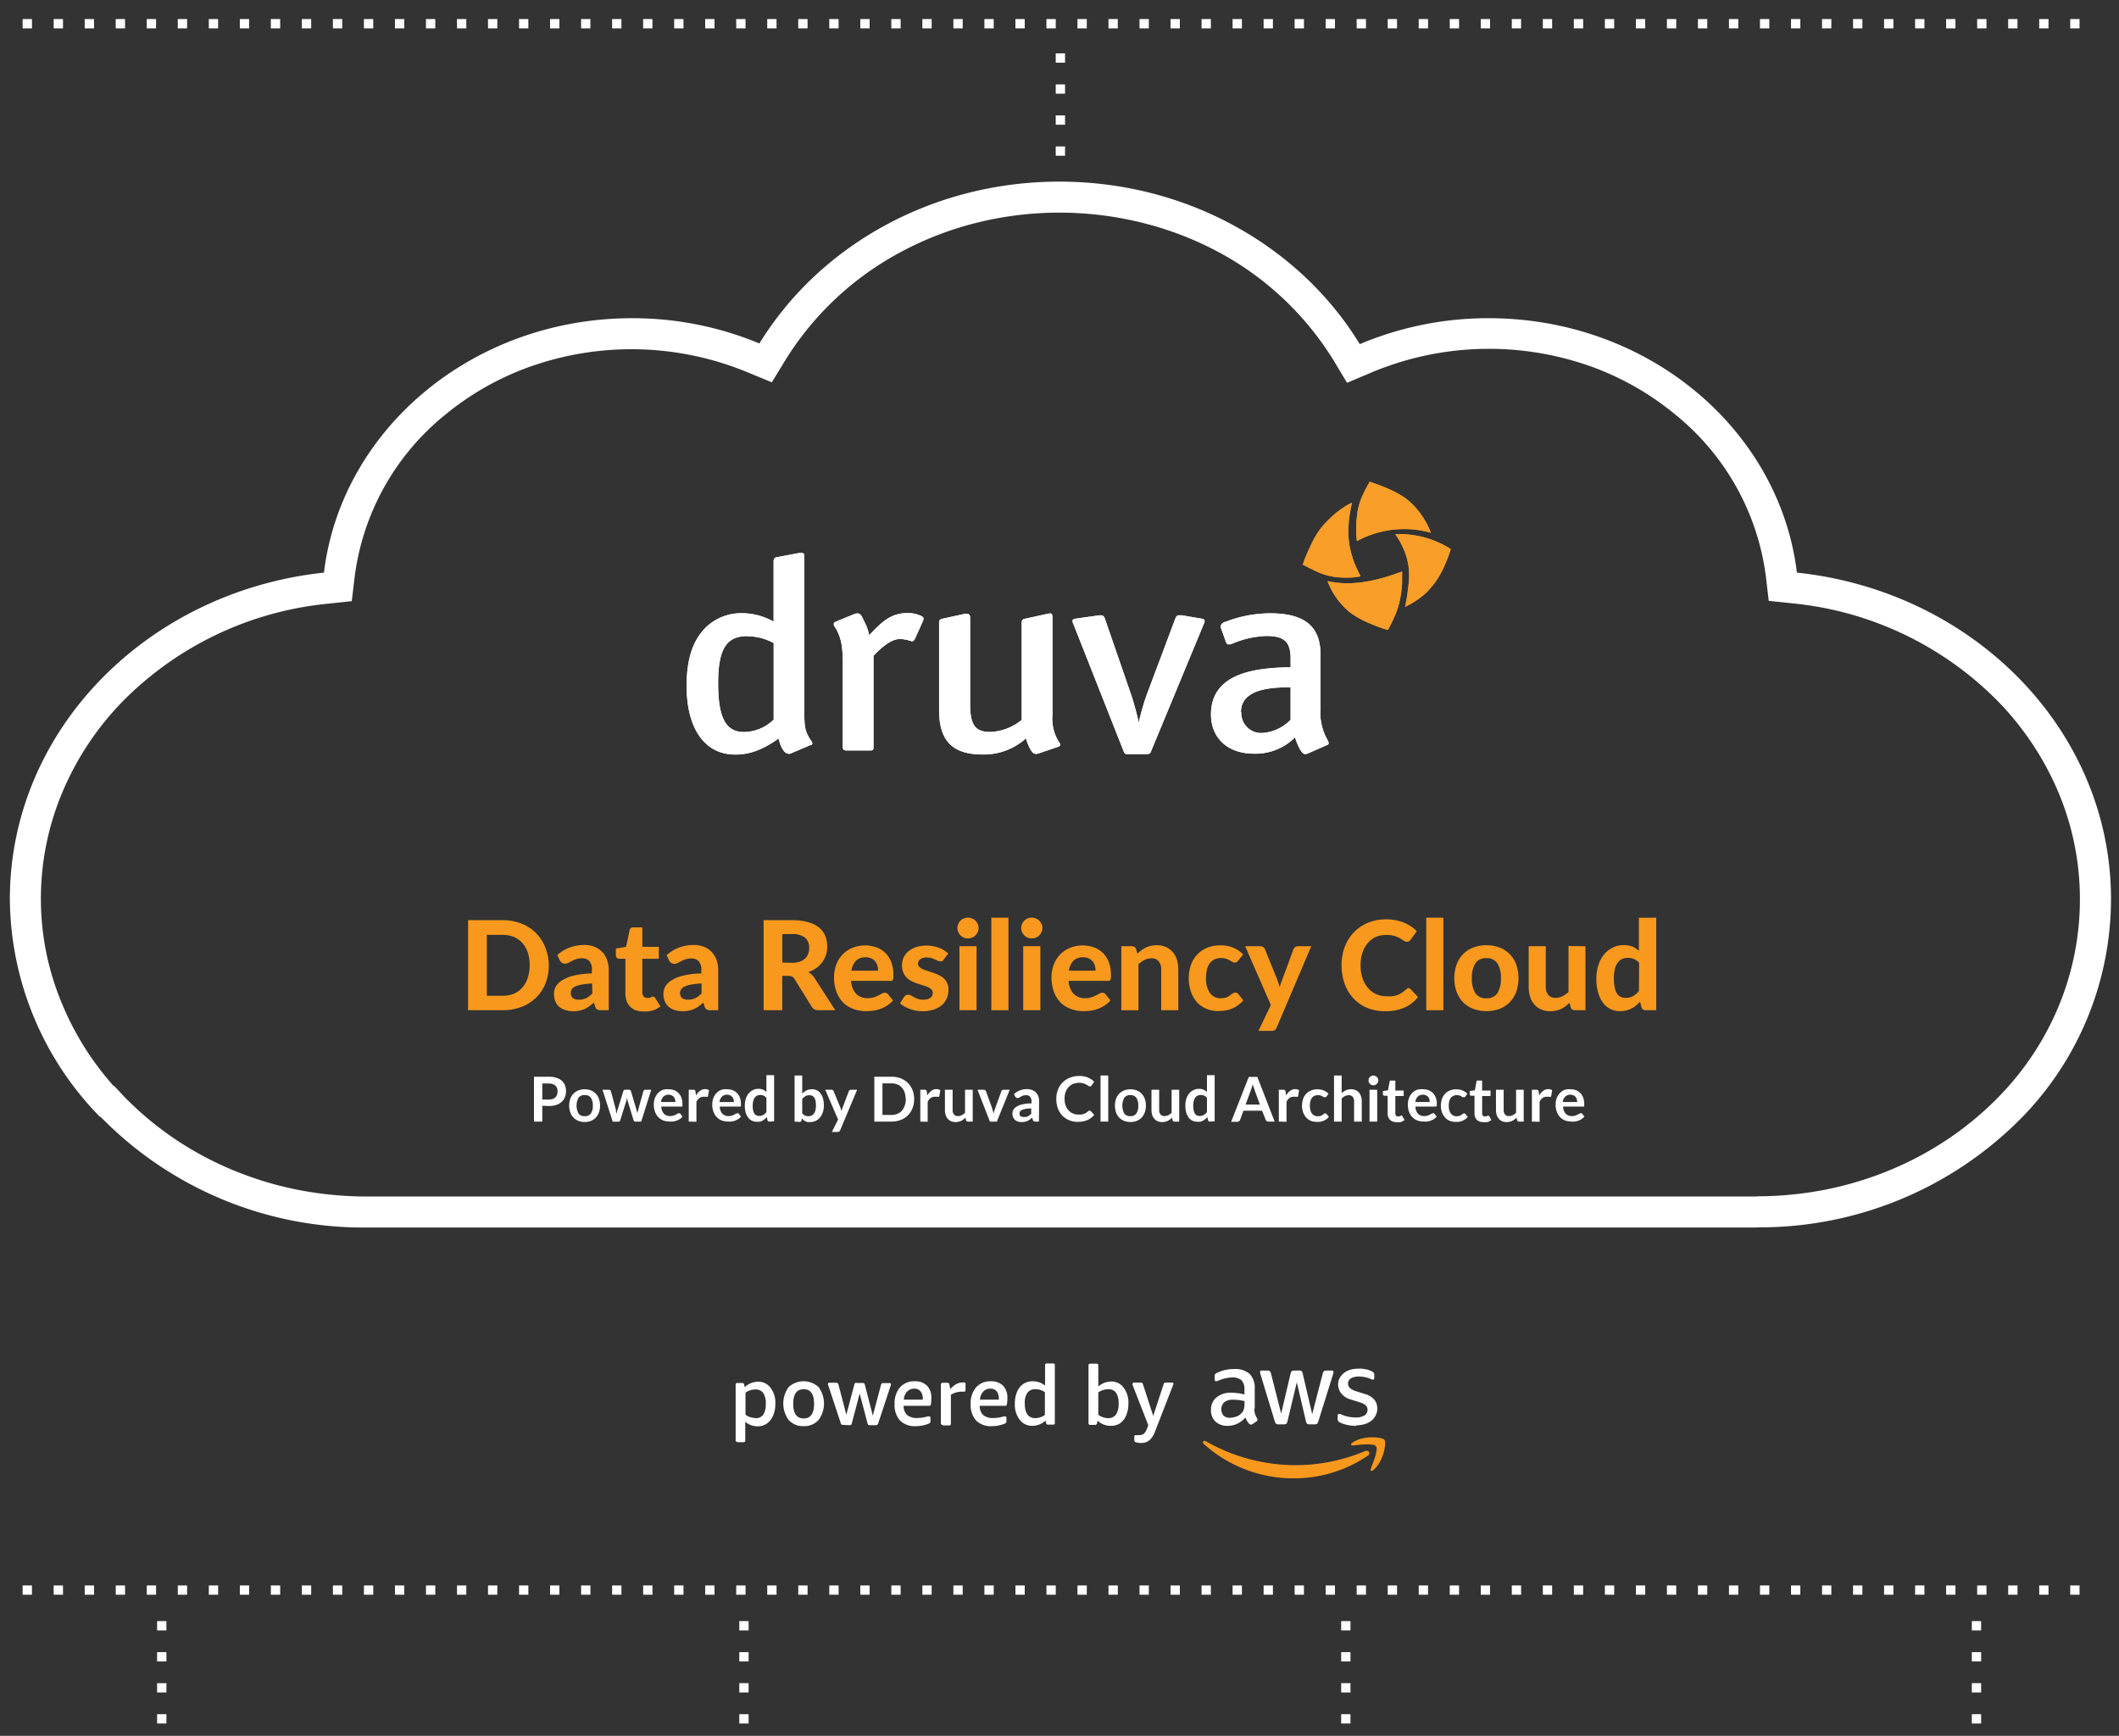 <svg xmlns="http://www.w3.org/2000/svg" id="Layer_1" data-name="Layer 1" viewBox="0 0 341.51 279.74"><rect x="0" y="0" width="341.51" height="279.74" fill="#333333" stroke="none"/>
<defs><style>.cls-1{fill:#fff;}.cls-2{fill:none;}.cls-3{fill:#f99e29;}.cls-4{isolation:isolate;}.cls-5,.cls-6{fill:#f8991d;}.cls-6{fill-rule:evenodd;}</style></defs><path class="cls-1" d="M335.15,4.57h-1.5V3.07h1.5Zm-5,0h-1.5V3.07h1.5Zm-5,0h-1.5V3.07h1.5Zm-5,0h-1.5V3.07h1.5Zm-5,0h-1.5V3.07h1.5Zm-5,0h-1.5V3.07h1.5Zm-5,0h-1.5V3.07h1.5Zm-5,0h-1.5V3.07h1.5Zm-5,0h-1.5V3.07h1.5Zm-5,0h-1.5V3.07h1.5Zm-5,0h-1.5V3.07h1.5Zm-5,0h-1.5V3.07h1.5Zm-5,0h-1.5V3.07h1.5Zm-5,0h-1.5V3.07h1.5Zm-5,0h-1.5V3.07h1.5Zm-5,0h-1.5V3.07h1.5Zm-5,0h-1.5V3.07h1.5Zm-5,0h-1.5V3.07h1.5Zm-5,0h-1.5V3.07h1.5Zm-5,0h-1.5V3.07h1.5Zm-5,0h-1.5V3.07h1.5Zm-5,0h-1.5V3.07h1.5Zm-5,0h-1.5V3.07h1.5Zm-5,0h-1.5V3.07h1.5Zm-5,0h-1.5V3.07h1.5Zm-5,0h-1.5V3.07h1.5Zm-5,0h-1.5V3.07h1.5Zm-5,0h-1.5V3.07h1.5Zm-5,0h-1.5V3.07h1.5Zm-5,0h-1.5V3.07h1.5Zm-5,0h-1.5V3.07h1.5Zm-5,0h-1.5V3.07h1.5Zm-5,0h-1.5V3.07h1.5Zm-5,0h-1.5V3.07h1.5Zm-5,0h-1.5V3.07h1.5Zm-5,0h-1.5V3.07h1.5Zm-5,0h-1.5V3.07h1.5Zm-5,0h-1.5V3.07h1.5Zm-5,0h-1.5V3.07h1.5Zm-5,0h-1.5V3.07h1.5Zm-5,0h-1.5V3.07h1.5Zm-5,0h-1.5V3.07h1.5Zm-5,0h-1.5V3.07h1.5Zm-5,0h-1.5V3.07h1.5Zm-5,0h-1.5V3.07h1.5Zm-5,0h-1.5V3.07h1.5Zm-5,0h-1.5V3.07h1.5Zm-5,0h-1.5V3.07h1.5Zm-5,0h-1.5V3.07h1.5Zm-5,0h-1.5V3.07h1.5Zm-5,0h-1.5V3.07h1.5Zm-5,0h-1.5V3.07h1.5Zm-5,0h-1.5V3.07h1.5Zm-5,0h-1.5V3.07h1.5Zm-5,0h-1.5V3.07h1.5Zm-5,0h-1.5V3.07h1.5Zm-5,0h-1.5V3.07h1.5Zm-5,0h-1.5V3.07h1.5Zm-5,0h-1.5V3.07h1.5Zm-5,0h-1.5V3.07h1.5Zm-5,0h-1.5V3.07h1.5Zm-5,0h-1.5V3.07h1.5Zm-5,0h-1.5V3.07h1.5Zm-5,0h-1.5V3.07h1.5Zm-5,0h-1.5V3.07h1.5Zm-5,0H8.65V3.07h1.5Zm-5,0H3.65V3.07h1.5Z"></path><path class="cls-1" d="M335.15,257h-1.5v-1.5h1.5Zm-5,0h-1.5v-1.5h1.5Zm-5,0h-1.5v-1.5h1.5Zm-5,0h-1.5v-1.5h1.5Zm-5,0h-1.5v-1.5h1.5Zm-5,0h-1.5v-1.5h1.5Zm-5,0h-1.5v-1.5h1.5Zm-5,0h-1.5v-1.5h1.5Zm-5,0h-1.5v-1.5h1.5Zm-5,0h-1.5v-1.5h1.5Zm-5,0h-1.5v-1.5h1.5Zm-5,0h-1.5v-1.5h1.5Zm-5,0h-1.5v-1.5h1.5Zm-5,0h-1.5v-1.5h1.5Zm-5,0h-1.5v-1.5h1.5Zm-5,0h-1.5v-1.5h1.5Zm-5,0h-1.5v-1.5h1.5Zm-5,0h-1.5v-1.5h1.5Zm-5,0h-1.5v-1.5h1.5Zm-5,0h-1.5v-1.5h1.5Zm-5,0h-1.5v-1.5h1.5Zm-5,0h-1.5v-1.5h1.5Zm-5,0h-1.5v-1.5h1.5Zm-5,0h-1.5v-1.5h1.5Zm-5,0h-1.5v-1.5h1.5Zm-5,0h-1.5v-1.5h1.5Zm-5,0h-1.5v-1.5h1.5Zm-5,0h-1.5v-1.5h1.5Zm-5,0h-1.5v-1.5h1.5Zm-5,0h-1.5v-1.5h1.5Zm-5,0h-1.5v-1.5h1.5Zm-5,0h-1.5v-1.5h1.5Zm-5,0h-1.5v-1.5h1.5Zm-5,0h-1.5v-1.5h1.5Zm-5,0h-1.5v-1.5h1.5Zm-5,0h-1.5v-1.5h1.5Zm-5,0h-1.5v-1.5h1.5Zm-5,0h-1.5v-1.5h1.5Zm-5,0h-1.5v-1.5h1.5Zm-5,0h-1.5v-1.5h1.5Zm-5,0h-1.5v-1.5h1.5Zm-5,0h-1.5v-1.5h1.5Zm-5,0h-1.5v-1.5h1.5Zm-5,0h-1.5v-1.5h1.5Zm-5,0h-1.5v-1.5h1.5Zm-5,0h-1.5v-1.5h1.5Zm-5,0h-1.5v-1.5h1.5Zm-5,0h-1.5v-1.5h1.5Zm-5,0h-1.5v-1.5h1.5Zm-5,0h-1.5v-1.5h1.5Zm-5,0h-1.5v-1.5h1.5Zm-5,0h-1.5v-1.5h1.5Zm-5,0h-1.5v-1.5h1.5Zm-5,0h-1.5v-1.5h1.5Zm-5,0h-1.5v-1.5h1.5Zm-5,0h-1.5v-1.5h1.5Zm-5,0h-1.5v-1.5h1.5Zm-5,0h-1.5v-1.5h1.5Zm-5,0h-1.5v-1.5h1.5Zm-5,0h-1.5v-1.5h1.5Zm-5,0h-1.5v-1.5h1.5Zm-5,0h-1.5v-1.5h1.5Zm-5,0h-1.5v-1.5h1.5Zm-5,0h-1.5v-1.5h1.5Zm-5,0h-1.5v-1.5h1.5Zm-5,0H8.65v-1.5h1.5Zm-5,0H3.65v-1.5h1.5Z"></path><path class="cls-1" d="M120.65,277.75h-1.5v-1.5h1.5Zm0-5h-1.5v-1.5h1.5Zm0-5h-1.5v-1.5h1.5Zm0-5h-1.5v-1.5h1.5Z"></path><path class="cls-1" d="M171.65,25.1h-1.5V23.6h1.5Zm0-5h-1.5V18.6h1.5Zm0-5h-1.5V13.6h1.5Zm0-5h-1.5V8.6h1.5Z"></path><path class="cls-1" d="M26.82,277.75h-1.5v-1.5h1.5Zm0-5h-1.5v-1.5h1.5Zm0-5h-1.5v-1.5h1.5Zm0-5h-1.5v-1.5h1.5Z"></path><path class="cls-1" d="M217.65,277.75h-1.5v-1.5h1.5Zm0-5h-1.5v-1.5h1.5Zm0-5h-1.5v-1.5h1.5Zm0-5h-1.5v-1.5h1.5Z"></path><g id="Group_41780" data-name="Group 41780"><g id="Path_47844" data-name="Path 47844"><path class="cls-2" d="M340.22,144.81v-.15c-.12-27.08-22.2-49.34-50.62-52.38-2.8-23.09-24-41-49.67-41a53.08,53.08,0,0,0-20.77,4.18c-9.54-15.63-27.64-26.19-48.42-26.19s-38.8,10.51-48.35,26.08a53.06,53.06,0,0,0-20.5-4.07c-25.71,0-46.88,17.95-49.68,41-28.5,3-50.62,25.43-50.62,52.61A50.65,50.65,0,0,0,16.12,180h.11l.09.1a59.25,59.25,0,0,0,42.73,17.72h224.1a59.24,59.24,0,0,0,42.74-17.73h0A50.4,50.4,0,0,0,340.22,144.81Z"></path><path class="cls-1" d="M283.15,192.79a57.57,57.57,0,0,0,11.38-1.14A55.83,55.83,0,0,0,305,188.4a53.76,53.76,0,0,0,9.34-5.1,51.91,51.91,0,0,0,7.8-6.56l.14-.15a46.09,46.09,0,0,0,9.53-14.49,45,45,0,0,0,3.4-17.28v-.14a44.31,44.31,0,0,0-3.57-17.24,47.45,47.45,0,0,0-9.71-14.5,53.84,53.84,0,0,0-32.87-15.69l-4-.42-.47-4a40.11,40.11,0,0,0-14.49-25.94,45.57,45.57,0,0,0-13.71-7.84A48.93,48.93,0,0,0,221.1,60l-4,1.69L214.88,58a48.88,48.88,0,0,0-18.13-17.18A53.08,53.08,0,0,0,184.48,36,55.31,55.31,0,0,0,157,36a52.58,52.58,0,0,0-12.25,4.85,48.92,48.92,0,0,0-18.13,17.11l-2.23,3.65-4-1.65a48.93,48.93,0,0,0-35.1-.82,45.57,45.57,0,0,0-13.71,7.84A40.11,40.11,0,0,0,57.17,92.88l-.48,4-3.95.42A53.82,53.82,0,0,0,19.8,113a47.21,47.21,0,0,0-9.7,14.56,44.23,44.23,0,0,0-3.51,17.31,43.55,43.55,0,0,0,3.35,16.75A46.82,46.82,0,0,0,18.3,175h.1l1.52,1.63a52.23,52.23,0,0,0,7.94,6.7,53.4,53.4,0,0,0,9.34,5.1,55.6,55.6,0,0,0,10.48,3.25,57.55,57.55,0,0,0,11.37,1.14h224.1m0,5H59.05a59.19,59.19,0,0,1-42.73-17.73l-.09-.09h-.11A50.61,50.61,0,0,1,1.59,144.89c0-27.18,22.12-49.56,50.62-52.61,2.8-23.09,24-41,49.67-41a53.22,53.22,0,0,1,20.51,4.07c9.55-15.57,27.62-26.08,48.35-26.08s38.88,10.56,48.41,26.19a53.2,53.2,0,0,1,20.78-4.18c25.7,0,46.87,17.95,49.67,41,28.41,3,50.5,25.3,50.62,52.38v.15a50.42,50.42,0,0,1-14.33,35.25h0A59.22,59.22,0,0,1,283.15,197.79Z"></path></g><g id="Group_41721" data-name="Group 41721"><g id="Druva_w" data-name="Druva w"><g id="Druva_w-2" data-name="Druva w-2"><path id="Path_37855" data-name="Path 37855" class="cls-1" d="M120.43,102.51c-3.37,0-4.69,2.12-4.69,7.58s1.17,7.88,4.16,7.88a7,7,0,0,0,4.79-2V103.63a9.06,9.06,0,0,0-4.26-1.1Zm6.6,18.92c-.44,0-.69-.36-1-.87a6.13,6.13,0,0,1-.54-1.54c-2.7,1.88-4.7,2.58-7,2.58-4.89,0-7.83-4.14-7.83-11.08,0-4.31,1-7.22,2.93-9.24a8.16,8.16,0,0,1,6-2.46,10.42,10.42,0,0,1,5.09,1.36V90.49c0-.44.1-.62.54-.7l3.52-.66a1.7,1.7,0,0,1,.5,0c.3,0,.39.13.39.61v25.06c0,2.2.1,3,.89,4.27.15.26.39.48.39.7s0,.22-.3.31l-3.12,1.32a.77.77,0,0,1-.45.08Z"></path><path id="Path_37856" data-name="Path 37856" class="cls-1" d="M147,103.34h-.1a6.19,6.19,0,0,0-1.81-.36c-1.12,0-2.35.67-4.31,2.69v14.65c0,.57-.05.62-.69.62h-3.52c-.59,0-.74-.09-.74-.62V107c0-2.78-.25-4.06-1-5.51-.15-.26-.45-.62-.45-.87s.05-.31.35-.45l3-1.23a1.64,1.64,0,0,1,.44-.09c.64,0,.84.76,1.17,1.4a7.68,7.68,0,0,1,.74,2.11c1.76-1.8,3.28-3.56,6.12-3.56a5,5,0,0,1,2.3.48c.25.14.35.26.35.44a1.36,1.36,0,0,1-.1.36l-1.27,2.82c-.2.36-.3.44-.49.44Z"></path><path id="Path_37857" data-name="Path 37857" class="cls-1" d="M170.88,120c0,.13-.1.26-.35.35l-3.12,1.06a1.37,1.37,0,0,1-.4.09c-.44,0-.69-.31-.92-.7a7.92,7.92,0,0,1-.74-1.81,10.19,10.19,0,0,1-7,2.6c-5.38,0-7-2.77-7-7.22V100.35c0-.44.15-.56.64-.66l3.42-.75a1.38,1.38,0,0,1,.45,0c.3,0,.49.13.49.57v13.91c0,3.39.79,4.54,3.23,4.54a8.44,8.44,0,0,0,5.08-1.94V100.35c0-.44.15-.56.64-.66l3.43-.75a4.21,4.21,0,0,1,.49-.09c.25,0,.4.14.4.62v15.75a7,7,0,0,0,1.07,4.4.86.86,0,0,1,.2.39Z"></path><path id="Path_37858" data-name="Path 37858" class="cls-1" d="M184.75,121.52h-2.93c-.5,0-.55,0-.74-.48L173,100.58a1.28,1.28,0,0,1-.15-.53c0-.17.15-.31.59-.36l3.72-.53h.25c.34,0,.49.14.64.48l4.21,12.2a45.52,45.52,0,0,1,1.27,4.61,36.8,36.8,0,0,1,1.32-4.58l4.59-12.23c.15-.36.3-.48.59-.48s.25,0,.44,0l3.13.53c.4.09.55.17.55.36a1.68,1.68,0,0,1-.15.53L185.54,121C185.39,121.43,185.29,121.52,184.75,121.52Z"></path><path id="Path_37859" data-name="Path 37859" class="cls-1" d="M200.05,114.83a3.21,3.21,0,0,0,3.14,3.3h.18A7,7,0,0,0,208,116v-5.24c-3.07,0-8,.22-8,4Zm14.09,4.93a.33.33,0,0,1-.25.3l-3,1.32a1.2,1.2,0,0,1-.49.14c-.35,0-.59-.26-.84-.7a8.49,8.49,0,0,1-.84-2,9,9,0,0,1-6.6,2.64c-4.21,0-6.95-2.46-6.95-6.34,0-6.6,7.05-7.53,12.83-7.58v-1.4c0-2.68-1-3.65-3.87-3.65a15.2,15.2,0,0,0-5.63,1.28,1.32,1.32,0,0,1-.44.08.46.46,0,0,1-.45-.31l-.77-2.15a1.12,1.12,0,0,1-.1-.39c0-.57.59-.76,1-.88a20,20,0,0,1,7-1.28c5.38,0,8.08,2,8.08,6.65v8.63a8.93,8.93,0,0,0,1.17,5.2,1.76,1.76,0,0,1,.15.44Z"></path><path id="Path_37860" data-name="Path 37860" class="cls-3" d="M224.89,86.11l.5.78a11.94,11.94,0,0,1,1.33,3,11,11,0,0,1,.37,2.2,11.22,11.22,0,0,1,0,1.16,34.82,34.82,0,0,1-.63,4.55c.39-.2.76-.38,1.12-.6a14,14,0,0,0,2.17-1.58,13.74,13.74,0,0,0,1.7-2A14.72,14.72,0,0,0,232.88,91a21.69,21.69,0,0,0,.85-2.25c0-.08.05-.18.07-.27a15.51,15.51,0,0,0-8.91-2.4ZM214,93.66a.22.22,0,0,0,0,.11c.15.34.28.7.44,1a11.33,11.33,0,0,0,1.42,2.2,12.53,12.53,0,0,0,1.52,1.57l.39.3a15.29,15.29,0,0,0,2.56,1.44c.61.27,1.22.52,1.85.75a15.46,15.46,0,0,0,1.5.49c.06-.1.12-.2.17-.3l.54-1.08a17.45,17.45,0,0,0,.94-2.33,15.73,15.73,0,0,0,.5-2.34c.07-.47.13-1.2.14-1.5,0-.54,0-1.08,0-1.63v-.24c-5,1.88-8.69,2.29-12,1.55ZM210,91l.67.36c.54.27,1.1.55,1.65.8a9.52,9.52,0,0,0,1.05.41,10.53,10.53,0,0,0,3.3.51c.33,0,.66,0,1,0a12.42,12.42,0,0,0,1.61-.2l-.23-.45c-.14-.28-.28-.58-.41-.87a12.78,12.78,0,0,1-.64-1.65,15.86,15.86,0,0,1-.47-1.8c-.11-.53-.15-1.07-.21-1.6a9,9,0,0,1,0-1.16q0-.57.06-1.14c0-.39,0-.42.05-.63.06-.47.15-.94.22-1.4s.14-.63.2-.94a1.57,1.57,0,0,0,0-.23,15.8,15.8,0,0,0-1.66,1,14.85,14.85,0,0,0-1.84,1.52c-.44.43-.87.87-1.27,1.34a12.76,12.76,0,0,0-1.5,2.34c-.28.55-.54,1.12-.8,1.69s-.59,1.41-.83,2.14ZM221,77.73c.82.27,1.64.56,2.42.9a17.85,17.85,0,0,1,2.9,1.53,9.83,9.83,0,0,1,1.4,1.18,13.05,13.05,0,0,1,2.88,4.51,15.94,15.94,0,0,0-11.91,1.35,13,13,0,0,1-.12-2c0-.47,0-.94.06-1.4s.09-1,.17-1.44a11.55,11.55,0,0,1,.6-2.06c.23-.55.48-1.09.76-1.61.18-.36.41-.7.6-1.06l.23.06Z"></path></g></g><g id="Druva_w-3" data-name="Druva w-3"><g id="Druva_w-4" data-name="Druva w-4"><path id="Path_38664" data-name="Path 38664" class="cls-1" d="M120.43,102.51c-3.37,0-4.69,2.12-4.69,7.58s1.17,7.88,4.16,7.88a7,7,0,0,0,4.79-2V103.63a9.06,9.06,0,0,0-4.26-1.1Zm6.6,18.92c-.44,0-.69-.36-1-.87a6.13,6.13,0,0,1-.54-1.54c-2.7,1.88-4.7,2.58-7,2.58-4.89,0-7.83-4.14-7.83-11.08,0-4.31,1-7.22,2.93-9.24a8.16,8.16,0,0,1,6-2.46,10.42,10.42,0,0,1,5.09,1.36V90.49c0-.44.1-.62.54-.7l3.52-.66a1.7,1.7,0,0,1,.5,0c.3,0,.39.13.39.61v25.06c0,2.2.1,3,.89,4.27.15.26.39.48.39.7s0,.22-.3.31l-3.12,1.32a.77.77,0,0,1-.45.08Z"></path><path id="Path_38665" data-name="Path 38665" class="cls-1" d="M147,103.34h-.1a6.19,6.19,0,0,0-1.81-.36c-1.12,0-2.35.67-4.31,2.69v14.65c0,.57-.05.62-.69.62h-3.52c-.59,0-.74-.09-.74-.62V107c0-2.78-.25-4.06-1-5.51-.15-.26-.45-.62-.45-.87s.05-.31.35-.45l3-1.23a1.64,1.64,0,0,1,.44-.09c.64,0,.84.76,1.17,1.4a7.68,7.68,0,0,1,.74,2.11c1.76-1.8,3.28-3.56,6.12-3.56a5,5,0,0,1,2.3.48c.25.14.35.26.35.44a1.36,1.36,0,0,1-.1.36l-1.27,2.82c-.2.36-.3.44-.49.44Z"></path><path id="Path_38666" data-name="Path 38666" class="cls-1" d="M170.88,120c0,.13-.1.26-.35.35l-3.12,1.06a1.37,1.37,0,0,1-.4.09c-.44,0-.69-.31-.92-.7a7.92,7.92,0,0,1-.74-1.81,10.19,10.19,0,0,1-7,2.6c-5.38,0-7-2.77-7-7.22V100.35c0-.44.15-.56.64-.66l3.42-.75a1.38,1.38,0,0,1,.45,0c.3,0,.49.13.49.57v13.91c0,3.39.79,4.54,3.23,4.54a8.44,8.44,0,0,0,5.08-1.94V100.35c0-.44.15-.56.64-.66l3.43-.75a4.21,4.21,0,0,1,.49-.09c.25,0,.4.14.4.62v15.75a7,7,0,0,0,1.07,4.4.86.86,0,0,1,.2.39Z"></path><path id="Path_38667" data-name="Path 38667" class="cls-1" d="M184.75,121.52h-2.93c-.5,0-.55,0-.74-.48L173,100.58a1.28,1.28,0,0,1-.15-.53c0-.17.15-.31.59-.36l3.72-.53h.25c.34,0,.49.14.64.48l4.21,12.2a45.52,45.52,0,0,1,1.27,4.61,36.8,36.8,0,0,1,1.32-4.58l4.59-12.23c.15-.36.3-.48.59-.48s.25,0,.44,0l3.13.53c.4.09.55.17.55.36a1.68,1.68,0,0,1-.15.53L185.54,121C185.39,121.43,185.29,121.52,184.75,121.52Z"></path><path id="Path_38668" data-name="Path 38668" class="cls-1" d="M200.05,114.83a3.21,3.21,0,0,0,3.14,3.3h.18A7,7,0,0,0,208,116v-5.24c-3.07,0-8,.22-8,4Zm14.09,4.93a.33.33,0,0,1-.25.3l-3,1.32a1.2,1.2,0,0,1-.49.14c-.35,0-.59-.26-.84-.7a8.49,8.49,0,0,1-.84-2,9,9,0,0,1-6.6,2.64c-4.21,0-6.95-2.46-6.95-6.34,0-6.6,7.05-7.53,12.83-7.58v-1.4c0-2.68-1-3.65-3.87-3.65a15.2,15.2,0,0,0-5.63,1.28,1.32,1.32,0,0,1-.44.08.46.46,0,0,1-.45-.31l-.77-2.15a1.12,1.12,0,0,1-.1-.39c0-.57.59-.76,1-.88a20,20,0,0,1,7-1.28c5.38,0,8.08,2,8.08,6.65v8.63a8.93,8.93,0,0,0,1.17,5.2,1.76,1.76,0,0,1,.15.44Z"></path><path id="Path_38669" data-name="Path 38669" class="cls-3" d="M224.89,86.11l.5.78a11.94,11.94,0,0,1,1.33,3,11,11,0,0,1,.37,2.2,11.22,11.22,0,0,1,0,1.16,34.82,34.82,0,0,1-.63,4.55c.39-.2.76-.38,1.12-.6a14,14,0,0,0,2.17-1.58,13.74,13.74,0,0,0,1.7-2A14.72,14.72,0,0,0,232.88,91a21.69,21.69,0,0,0,.85-2.25c0-.08.05-.18.07-.27a15.51,15.51,0,0,0-8.91-2.4ZM214,93.66a.22.22,0,0,0,0,.11c.15.34.28.7.44,1a11.33,11.33,0,0,0,1.42,2.2,12.53,12.53,0,0,0,1.52,1.57l.39.3a15.29,15.29,0,0,0,2.56,1.44c.61.27,1.22.52,1.85.75a15.46,15.46,0,0,0,1.5.49c.06-.1.12-.2.17-.3l.54-1.08a17.45,17.45,0,0,0,.94-2.33,15.73,15.73,0,0,0,.5-2.34c.07-.47.13-1.2.14-1.5,0-.54,0-1.08,0-1.63v-.24c-5,1.88-8.69,2.29-12,1.55ZM210,91l.67.36c.54.27,1.1.55,1.65.8a9.52,9.52,0,0,0,1.05.41,10.53,10.53,0,0,0,3.3.51c.33,0,.66,0,1,0a12.42,12.42,0,0,0,1.61-.2l-.23-.45c-.14-.28-.28-.58-.41-.87a12.78,12.78,0,0,1-.64-1.65,15.86,15.86,0,0,1-.47-1.8c-.11-.53-.15-1.07-.21-1.6a9,9,0,0,1,0-1.16q0-.57.06-1.14c0-.39,0-.42.05-.63.06-.47.15-.94.22-1.4s.14-.63.2-.94a1.57,1.57,0,0,0,0-.23,15.8,15.8,0,0,0-1.66,1,14.85,14.85,0,0,0-1.84,1.52c-.44.43-.87.87-1.27,1.34a12.76,12.76,0,0,0-1.5,2.34c-.28.55-.54,1.12-.8,1.69s-.59,1.41-.83,2.14ZM221,77.73c.82.27,1.64.56,2.42.9a17.85,17.85,0,0,1,2.9,1.53,9.83,9.83,0,0,1,1.4,1.18,13.05,13.05,0,0,1,2.88,4.51,15.94,15.94,0,0,0-11.91,1.35,13,13,0,0,1-.12-2c0-.47,0-.94.06-1.4s.09-1,.17-1.44a11.55,11.55,0,0,1,.6-2.06c.23-.55.48-1.09.76-1.61.18-.36.41-.7.6-1.06l.23.06Z"></path></g></g></g><g class="cls-4"><g class="cls-4"><path class="cls-5" d="M88.45,155.54a8,8,0,0,1-.53,2.93,6.67,6.67,0,0,1-1.51,2.29,6.86,6.86,0,0,1-2.35,1.5,8.19,8.19,0,0,1-3,.54H75.44V148.29H81a8.19,8.19,0,0,1,3,.54,6.69,6.69,0,0,1,3.86,3.8A7.88,7.88,0,0,1,88.45,155.54Zm-3.08,0a6.54,6.54,0,0,0-.3-2,4.28,4.28,0,0,0-.86-1.54,3.8,3.8,0,0,0-1.36-1,4.81,4.81,0,0,0-1.83-.34H78.46v9.81H81a4.81,4.81,0,0,0,1.83-.33,3.8,3.8,0,0,0,1.36-1,4.32,4.32,0,0,0,.86-1.55A6.52,6.52,0,0,0,85.37,155.54Z"></path><path class="cls-5" d="M89.81,153.92a6.34,6.34,0,0,1,2-1.22,6.88,6.88,0,0,1,2.38-.41,4.29,4.29,0,0,1,1.65.3,3.51,3.51,0,0,1,2,2.11,4.75,4.75,0,0,1,.27,1.62v6.48H96.86a1.17,1.17,0,0,1-.59-.11.78.78,0,0,1-.34-.46l-.22-.66a8.94,8.94,0,0,1-.75.6,4.52,4.52,0,0,1-.76.44,4.24,4.24,0,0,1-.83.26,5.09,5.09,0,0,1-1,.09,4.08,4.08,0,0,1-1.24-.18,2.8,2.8,0,0,1-1-.53,2.4,2.4,0,0,1-.63-.89,3.28,3.28,0,0,1-.22-1.22,2.54,2.54,0,0,1,.29-1.14,2.86,2.86,0,0,1,1-1,6.26,6.26,0,0,1,1.88-.77,12.85,12.85,0,0,1,2.94-.35v-.53A2,2,0,0,0,95,154.9a1.47,1.47,0,0,0-1.18-.46,2.89,2.89,0,0,0-1,.14,4.08,4.08,0,0,0-.66.29l-.54.29a1.18,1.18,0,0,1-.58.13.83.83,0,0,1-.48-.14,1.37,1.37,0,0,1-.33-.35Zm5.62,4.57a12.91,12.91,0,0,0-1.68.18,4.06,4.06,0,0,0-1.06.32,1.41,1.41,0,0,0-.56.46A1,1,0,0,0,92,160a1,1,0,0,0,.34.85,1.49,1.49,0,0,0,.93.25,2.79,2.79,0,0,0,1.2-.24,3.73,3.73,0,0,0,1-.77Z"></path><path class="cls-5" d="M103.69,163a3.66,3.66,0,0,1-1.24-.2,2.47,2.47,0,0,1-.91-.59,2.58,2.58,0,0,1-.56-.92,3.81,3.81,0,0,1-.19-1.22v-5.56h-1a.52.52,0,0,1-.53-.56v-1.08l1.65-.3.56-2.67a.56.56,0,0,1,.61-.45h1.44v3.14h2.66v1.92h-2.66v5.38a1,1,0,0,0,.21.68.69.69,0,0,0,.58.25,1.09,1.09,0,0,0,.34,0,1.45,1.45,0,0,0,.24-.1l.19-.1a.34.34,0,0,1,.17,0,.32.32,0,0,1,.2.06.48.48,0,0,1,.16.18l.83,1.32a4,4,0,0,1-1.29.68A4.64,4.64,0,0,1,103.69,163Z"></path><path class="cls-5" d="M107.45,153.92a6.34,6.34,0,0,1,2-1.22,6.88,6.88,0,0,1,2.38-.41,4.29,4.29,0,0,1,1.65.3,3.54,3.54,0,0,1,1.23.84,3.7,3.7,0,0,1,.77,1.27,4.75,4.75,0,0,1,.27,1.62v6.48H114.5a1.17,1.17,0,0,1-.59-.11.78.78,0,0,1-.34-.46l-.22-.66a8.94,8.94,0,0,1-.75.6,4.52,4.52,0,0,1-.76.44,4.46,4.46,0,0,1-.83.26,5.09,5.09,0,0,1-1,.09,4.08,4.08,0,0,1-1.24-.18,2.8,2.8,0,0,1-1-.53,2.4,2.4,0,0,1-.63-.89,3.28,3.28,0,0,1-.22-1.22,2.54,2.54,0,0,1,.29-1.14,2.86,2.86,0,0,1,1-1,6.16,6.16,0,0,1,1.88-.77,12.85,12.85,0,0,1,2.94-.35v-.53a2,2,0,0,0-.41-1.42,1.47,1.47,0,0,0-1.18-.46,2.89,2.89,0,0,0-1,.14,4.08,4.08,0,0,0-.66.29l-.54.29a1.18,1.18,0,0,1-.58.13.83.83,0,0,1-.48-.14,1.37,1.37,0,0,1-.33-.35Zm5.62,4.57a12.91,12.91,0,0,0-1.68.18,4.06,4.06,0,0,0-1.06.32,1.41,1.41,0,0,0-.56.46,1,1,0,0,0-.17.55,1,1,0,0,0,.34.85,1.49,1.49,0,0,0,.93.25,2.79,2.79,0,0,0,1.2-.24,3.73,3.73,0,0,0,1-.77Z"></path><path class="cls-5" d="M134.62,162.8h-2.71a1.18,1.18,0,0,1-1.1-.58l-2.76-4.45a1.22,1.22,0,0,0-.37-.38,1.24,1.24,0,0,0-.61-.12h-1v5.53h-3V148.29h4.56a9.32,9.32,0,0,1,2.6.32,5,5,0,0,1,1.77.87,3.36,3.36,0,0,1,1,1.34,4.26,4.26,0,0,1,.32,1.7,4.73,4.73,0,0,1-.2,1.37,4.14,4.14,0,0,1-1.56,2.11,4.55,4.55,0,0,1-1.3.66,2.66,2.66,0,0,1,.54.39,2.57,2.57,0,0,1,.45.53Zm-7-7.64a3.9,3.9,0,0,0,1.26-.18,2.44,2.44,0,0,0,.87-.51,1.87,1.87,0,0,0,.5-.77,2.69,2.69,0,0,0,.16-1,2,2,0,0,0-.68-1.6,3.22,3.22,0,0,0-2.09-.57h-1.56v4.59Z"></path><path class="cls-5" d="M137.18,158.07a3.22,3.22,0,0,0,.83,2.12,2.49,2.49,0,0,0,1.81.67,3.26,3.26,0,0,0,1-.13,5,5,0,0,0,.73-.3l.57-.3a1.08,1.08,0,0,1,.5-.14.58.58,0,0,1,.5.24l.8,1a4.33,4.33,0,0,1-1,.85,5.3,5.3,0,0,1-1.1.53,5.82,5.82,0,0,1-1.15.27,8.63,8.63,0,0,1-1.12.07,5.74,5.74,0,0,1-2-.35,4.58,4.58,0,0,1-1.63-1,4.93,4.93,0,0,1-1.1-1.73,6.68,6.68,0,0,1-.4-2.39,5.65,5.65,0,0,1,.35-2,4.6,4.6,0,0,1,2.57-2.71,5.49,5.49,0,0,1,3.93-.09,4.15,4.15,0,0,1,1.44.91,4.22,4.22,0,0,1,.94,1.48,5.61,5.61,0,0,1,.33,2,3.49,3.49,0,0,1,0,.51.8.8,0,0,1-.1.32.35.35,0,0,1-.19.17.9.9,0,0,1-.31,0Zm4.34-1.64a3.18,3.18,0,0,0-.11-.82,1.92,1.92,0,0,0-.37-.69,1.58,1.58,0,0,0-.63-.47,2.08,2.08,0,0,0-.91-.18,2.12,2.12,0,0,0-1.55.56,3,3,0,0,0-.73,1.6Z"></path><path class="cls-5" d="M152.11,154.61a.8.8,0,0,1-.22.25.58.58,0,0,1-.32.07.91.91,0,0,1-.41-.1c-.14-.06-.29-.14-.47-.21a4.92,4.92,0,0,0-.59-.22,3,3,0,0,0-.78-.1,1.69,1.69,0,0,0-1,.28.86.86,0,0,0-.37.72.7.7,0,0,0,.21.52,2,2,0,0,0,.56.37,7.61,7.61,0,0,0,.78.29l.91.29a8.93,8.93,0,0,1,.9.37,3.12,3.12,0,0,1,.79.53,2.36,2.36,0,0,1,.55.76,2.46,2.46,0,0,1,.21,1.07,3.55,3.55,0,0,1-.27,1.39,3,3,0,0,1-.81,1.09,3.64,3.64,0,0,1-1.32.72,5.59,5.59,0,0,1-1.82.26,6.2,6.2,0,0,1-1-.09,8,8,0,0,1-1-.27,6.43,6.43,0,0,1-.88-.41,3.88,3.88,0,0,1-.71-.5l.64-1a.93.93,0,0,1,.28-.28.87.87,0,0,1,.42-.1.82.82,0,0,1,.46.13l.47.27a6.34,6.34,0,0,0,.62.27,2.75,2.75,0,0,0,.88.12,2.31,2.31,0,0,0,.69-.09,1.3,1.3,0,0,0,.47-.24,1.1,1.1,0,0,0,.27-.35,1.15,1.15,0,0,0,.08-.41.75.75,0,0,0-.21-.55,2,2,0,0,0-.56-.38,7.24,7.24,0,0,0-.8-.29c-.3-.08-.6-.18-.91-.29a6,6,0,0,1-.91-.38,2.94,2.94,0,0,1-.79-.55,2.58,2.58,0,0,1-.56-.83,2.81,2.81,0,0,1-.22-1.19,3.12,3.12,0,0,1,.25-1.21,3,3,0,0,1,.75-1,4,4,0,0,1,1.25-.7,5.77,5.77,0,0,1,3.72.1,4.37,4.37,0,0,1,1.48.94Z"></path><path class="cls-5" d="M157.72,149.56a1.55,1.55,0,0,1-.14.65,1.8,1.8,0,0,1-.37.53,1.54,1.54,0,0,1-.55.36,1.72,1.72,0,0,1-.68.13,1.53,1.53,0,0,1-.64-.13,1.51,1.51,0,0,1-.54-.36,1.77,1.77,0,0,1-.36-.53,1.55,1.55,0,0,1-.14-.65,1.58,1.58,0,0,1,.14-.65,1.65,1.65,0,0,1,.9-.9,1.7,1.7,0,0,1,.64-.13,1.91,1.91,0,0,1,.68.13,1.87,1.87,0,0,1,.55.36,1.85,1.85,0,0,1,.37.54A1.58,1.58,0,0,1,157.72,149.56Zm-.33,2.93V162.8h-2.76V152.49Z"></path><path class="cls-5" d="M162.53,147.89V162.8h-2.76V147.89Z"></path><path class="cls-5" d="M168,149.56a1.41,1.41,0,0,1-.14.65,1.8,1.8,0,0,1-.37.53,1.54,1.54,0,0,1-.55.36,1.72,1.72,0,0,1-.68.13,1.56,1.56,0,0,1-.64-.13,1.51,1.51,0,0,1-.54-.36,1.77,1.77,0,0,1-.36-.53,1.55,1.55,0,0,1-.14-.65,1.58,1.58,0,0,1,.14-.65,1.65,1.65,0,0,1,.9-.9,1.74,1.74,0,0,1,.64-.13,1.91,1.91,0,0,1,.68.13,1.87,1.87,0,0,1,.55.36,1.85,1.85,0,0,1,.37.54A1.44,1.44,0,0,1,168,149.56Zm-.33,2.93V162.8h-2.76V152.49Z"></path><path class="cls-5" d="M172.23,158.07a3.22,3.22,0,0,0,.83,2.12,2.49,2.49,0,0,0,1.81.67,3.26,3.26,0,0,0,1-.13,5,5,0,0,0,.73-.3l.57-.3a1.08,1.08,0,0,1,.5-.14.58.58,0,0,1,.5.24l.8,1a4.56,4.56,0,0,1-1,.85,5.3,5.3,0,0,1-1.1.53,5.82,5.82,0,0,1-1.15.27,8.63,8.63,0,0,1-1.12.07,5.74,5.74,0,0,1-2-.35,4.58,4.58,0,0,1-1.63-1,4.93,4.93,0,0,1-1.1-1.73,6.68,6.68,0,0,1-.4-2.39,5.65,5.65,0,0,1,.35-2,4.78,4.78,0,0,1,1-1.62,4.7,4.7,0,0,1,1.58-1.09,5.49,5.49,0,0,1,3.93-.09,4.15,4.15,0,0,1,1.44.91,4.22,4.22,0,0,1,.94,1.48,5.61,5.61,0,0,1,.33,2,3.49,3.49,0,0,1,0,.51.8.8,0,0,1-.1.32.35.35,0,0,1-.19.17.9.9,0,0,1-.31,0Zm4.34-1.64a3.18,3.18,0,0,0-.11-.82,1.92,1.92,0,0,0-.37-.69,1.74,1.74,0,0,0-.63-.47,2.08,2.08,0,0,0-.91-.18,2.12,2.12,0,0,0-1.55.56,2.88,2.88,0,0,0-.73,1.6Z"></path><path class="cls-5" d="M183.31,153.69a6.75,6.75,0,0,1,.65-.55,4.63,4.63,0,0,1,.71-.43,4.07,4.07,0,0,1,.81-.28,4.59,4.59,0,0,1,.94-.1,3.67,3.67,0,0,1,1.49.29,3.31,3.31,0,0,1,1.1.81,3.61,3.61,0,0,1,.67,1.24,5.29,5.29,0,0,1,.22,1.58v6.55h-2.75v-6.55a2,2,0,0,0-.4-1.33,1.45,1.45,0,0,0-1.18-.48,2.53,2.53,0,0,0-1.09.25,3.9,3.9,0,0,0-1,.7v7.41h-2.76V152.49h1.7a.66.66,0,0,1,.69.48Z"></path><path class="cls-5" d="M199.57,154.79a1.16,1.16,0,0,1-.24.25.63.63,0,0,1-.34.08.76.76,0,0,1-.38-.11l-.43-.25a3,3,0,0,0-.57-.25,2.41,2.41,0,0,0-.82-.12,2.38,2.38,0,0,0-1.07.23,2,2,0,0,0-.76.64,2.79,2.79,0,0,0-.44,1,5.58,5.58,0,0,0-.15,1.35,3.9,3.9,0,0,0,.64,2.42,2,2,0,0,0,1.73.84,3.16,3.16,0,0,0,.66-.06,2.68,2.68,0,0,0,.48-.17,1.74,1.74,0,0,0,.35-.22l.29-.22a1.91,1.91,0,0,1,.27-.16.6.6,0,0,1,.3-.07.59.59,0,0,1,.5.24l.79,1a5,5,0,0,1-.94.85,5,5,0,0,1-1,.53,5.27,5.27,0,0,1-1.09.27,8,8,0,0,1-1.09.07,4.77,4.77,0,0,1-1.8-.35,4.27,4.27,0,0,1-1.49-1,4.88,4.88,0,0,1-1-1.67,6.33,6.33,0,0,1-.38-2.26,6.51,6.51,0,0,1,.33-2.1,4.84,4.84,0,0,1,1-1.68,4.55,4.55,0,0,1,1.59-1.11,5.5,5.5,0,0,1,2.18-.41,5.27,5.27,0,0,1,2.07.38,5,5,0,0,1,1.6,1.1Z"></path><path class="cls-5" d="M211.33,152.49l-5.56,13.08a1.09,1.09,0,0,1-.31.42,1,1,0,0,1-.59.14h-2.05l2-4.16-4.14-9.48h2.42a.78.78,0,0,1,.51.15.87.87,0,0,1,.26.35l2,4.93c.07.2.14.39.2.59l.16.58c.12-.39.26-.78.41-1.18l1.82-4.92a.77.77,0,0,1,.29-.36.83.83,0,0,1,.46-.14Z"></path><path class="cls-5" d="M226.92,159.23a.54.54,0,0,1,.42.18l1.19,1.27a5.58,5.58,0,0,1-2.18,1.7,7.57,7.57,0,0,1-3.11.58,7.39,7.39,0,0,1-2.93-.55,6.35,6.35,0,0,1-2.21-1.55,6.83,6.83,0,0,1-1.4-2.35,9.09,9.09,0,0,1-.25-5,7.06,7.06,0,0,1,.68-1.8,6.9,6.9,0,0,1,1.09-1.48,6.49,6.49,0,0,1,1.43-1.12,6.76,6.76,0,0,1,1.75-.71,7.69,7.69,0,0,1,2-.25,8.26,8.26,0,0,1,1.52.14,8.61,8.61,0,0,1,1.33.39,6.3,6.3,0,0,1,1.15.61,5.94,5.94,0,0,1,.94.77l-1,1.38a.84.84,0,0,1-.23.23.61.61,0,0,1-.38.1.78.78,0,0,1-.48-.17l-.6-.38a5.05,5.05,0,0,0-.89-.38,4.7,4.7,0,0,0-1.36-.17,4.15,4.15,0,0,0-1.67.33,3.53,3.53,0,0,0-1.3,1,4.28,4.28,0,0,0-.85,1.53,6.63,6.63,0,0,0-.3,2.07,6.15,6.15,0,0,0,.33,2.09,4.39,4.39,0,0,0,.89,1.54,3.68,3.68,0,0,0,1.32,1,4.13,4.13,0,0,0,1.61.32,6.69,6.69,0,0,0,.93,0,3.76,3.76,0,0,0,.77-.17,3.39,3.39,0,0,0,.67-.31,3.29,3.29,0,0,0,.63-.48,1.14,1.14,0,0,1,.23-.15A.58.58,0,0,1,226.92,159.23Z"></path><path class="cls-5" d="M232.62,147.89V162.8h-2.76V147.89Z"></path><path class="cls-5" d="M239.57,152.33a5.91,5.91,0,0,1,2.11.37,4.65,4.65,0,0,1,1.63,1.06,4.71,4.71,0,0,1,1.05,1.66,6.82,6.82,0,0,1,0,4.43,4.84,4.84,0,0,1-1.05,1.67,4.51,4.51,0,0,1-1.63,1.06,6.23,6.23,0,0,1-4.23,0,4.47,4.47,0,0,1-1.64-1.06,4.84,4.84,0,0,1-1.05-1.67,6.65,6.65,0,0,1,0-4.43,4.71,4.71,0,0,1,1.05-1.66,4.6,4.6,0,0,1,1.64-1.06A5.93,5.93,0,0,1,239.57,152.33Zm0,8.55a2,2,0,0,0,1.75-.81,4.25,4.25,0,0,0,.57-2.43,4.2,4.2,0,0,0-.57-2.41,2,2,0,0,0-1.75-.82,2,2,0,0,0-1.78.82,4.2,4.2,0,0,0-.57,2.41,4.25,4.25,0,0,0,.57,2.43A2,2,0,0,0,239.57,160.88Z"></path><path class="cls-5" d="M255.52,152.49V162.8h-1.7a.65.65,0,0,1-.68-.48l-.18-.72a6.45,6.45,0,0,1-.64.55,3.87,3.87,0,0,1-.7.43,3.52,3.52,0,0,1-.81.28,4.07,4.07,0,0,1-.95.1,3.51,3.51,0,0,1-1.49-.29,2.9,2.9,0,0,1-1.1-.81,3.52,3.52,0,0,1-.67-1.24,5.24,5.24,0,0,1-.23-1.58v-6.55h2.76V159a2,2,0,0,0,.4,1.34,1.44,1.44,0,0,0,1.17.47,2.39,2.39,0,0,0,1.09-.25,3.9,3.9,0,0,0,1-.7v-7.41Z"></path><path class="cls-5" d="M266.93,147.89V162.8h-1.7a.65.65,0,0,1-.68-.48l-.23-.9a5.39,5.39,0,0,1-.65.62,4.21,4.21,0,0,1-.75.49,4.07,4.07,0,0,1-1.86.42,3.24,3.24,0,0,1-1.52-.35,3.3,3.3,0,0,1-1.19-1,5,5,0,0,1-.79-1.66,8,8,0,0,1-.28-2.24,7.05,7.05,0,0,1,.32-2.14,5.14,5.14,0,0,1,.89-1.71,4.26,4.26,0,0,1,1.4-1.13,4.06,4.06,0,0,1,1.82-.41,3.72,3.72,0,0,1,1.42.25,4,4,0,0,1,1,.68v-5.33Zm-2.76,7.28a2.21,2.21,0,0,0-.84-.63,2.65,2.65,0,0,0-1-.18,2.24,2.24,0,0,0-.91.19,1.82,1.82,0,0,0-.7.6,3,3,0,0,0-.46,1,6,6,0,0,0-.16,1.5,6.75,6.75,0,0,0,.13,1.46,2.73,2.73,0,0,0,.38,1,1.44,1.44,0,0,0,.59.54,1.78,1.78,0,0,0,.78.16,2.33,2.33,0,0,0,1.23-.29,3.35,3.35,0,0,0,.93-.82Z"></path></g></g><g id="Powered_by_Druva_Cloud_Architecture" data-name="Powered by Druva Cloud Architecture" class="cls-4"><g class="cls-4"><path class="cls-1" d="M87.4,178.2v2.55H86.06v-7.23h2.35a4,4,0,0,1,1.26.17,2.41,2.41,0,0,1,.87.47,1.93,1.93,0,0,1,.51.73,2.6,2.6,0,0,1,.17.93,2.49,2.49,0,0,1-.18,1,1.91,1.91,0,0,1-.52.76,2.58,2.58,0,0,1-.88.49,4.11,4.11,0,0,1-1.23.17Zm0-1h1a2.08,2.08,0,0,0,.65-.09,1.24,1.24,0,0,0,.45-.26,1.17,1.17,0,0,0,.27-.42,1.64,1.64,0,0,0,.09-.56,1.42,1.42,0,0,0-.09-.52,1,1,0,0,0-.27-.4,1.1,1.1,0,0,0-.45-.25,2.08,2.08,0,0,0-.65-.09h-1Z"></path><path class="cls-1" d="M94.23,175.54a2.93,2.93,0,0,1,1,.18,2.29,2.29,0,0,1,.79.53,2.24,2.24,0,0,1,.51.83,3.42,3.42,0,0,1,0,2.19,2.37,2.37,0,0,1-.51.84,2.29,2.29,0,0,1-.79.53,2.93,2.93,0,0,1-1,.18,2.87,2.87,0,0,1-1-.18,2.33,2.33,0,0,1-.8-.53,2.25,2.25,0,0,1-.52-.84,3.42,3.42,0,0,1,0-2.19,2.14,2.14,0,0,1,.52-.83,2.33,2.33,0,0,1,.8-.53A2.87,2.87,0,0,1,94.23,175.54Zm0,4.33a1.07,1.07,0,0,0,1-.43,2.09,2.09,0,0,0,.31-1.26,2.13,2.13,0,0,0-.31-1.26,1.08,1.08,0,0,0-1-.44,1.11,1.11,0,0,0-1,.44,2.72,2.72,0,0,0,0,2.52A1.1,1.1,0,0,0,94.23,179.87Z"></path><path class="cls-1" d="M97.1,175.62h1a.45.45,0,0,1,.24.06.33.33,0,0,1,.12.17l.73,2.74a3.48,3.48,0,0,1,.1.44c0,.14,0,.28.07.43l.12-.43c0-.15.09-.29.13-.44l.85-2.75a.33.33,0,0,1,.12-.17.37.37,0,0,1,.21-.06h.55a.38.38,0,0,1,.22.06.33.33,0,0,1,.12.17l.84,2.8a3.31,3.31,0,0,1,.12.42c0,.13.07.27.1.4,0-.14,0-.28.08-.43s.07-.29.11-.44l.76-2.74a.25.25,0,0,1,.12-.17.38.38,0,0,1,.22-.06h.93l-1.62,5.13h-1c-.1,0-.18-.08-.23-.22l-.92-3a2.45,2.45,0,0,1-.08-.29c0-.1,0-.2-.07-.29l-.06.29c0,.1,0,.2-.08.3l-.94,3a.27.27,0,0,1-.27.22h-.94Z"></path><path class="cls-1" d="M107.76,175.54a2.56,2.56,0,0,1,.89.15,2,2,0,0,1,.7.46,1.94,1.94,0,0,1,.46.73,2.68,2.68,0,0,1,.17,1,1.54,1.54,0,0,1,0,.24.29.29,0,0,1,0,.14.16.16,0,0,1-.09.07.26.26,0,0,1-.14,0h-3.17a1.79,1.79,0,0,0,.43,1.16,1.34,1.34,0,0,0,1,.37,2,2,0,0,0,.52-.07,2.72,2.72,0,0,0,.38-.16l.28-.15a.44.44,0,0,1,.24-.07.28.28,0,0,1,.13,0,.34.34,0,0,1,.09.08l.36.45a2,2,0,0,1-.46.41,3.26,3.26,0,0,1-.53.26,2.83,2.83,0,0,1-.56.13,3.69,3.69,0,0,1-.56,0,3,3,0,0,1-1-.17,2.38,2.38,0,0,1-.8-.53,2.55,2.55,0,0,1-.53-.86,3.33,3.33,0,0,1-.2-1.19,2.84,2.84,0,0,1,.17-1,2.54,2.54,0,0,1,.49-.81,2.18,2.18,0,0,1,.78-.54A2.4,2.4,0,0,1,107.76,175.54Zm0,.88a1.1,1.1,0,0,0-.84.31,1.41,1.41,0,0,0-.39.86h2.32a1.33,1.33,0,0,0-.07-.45,1,1,0,0,0-.2-.37.86.86,0,0,0-.34-.25A1,1,0,0,0,107.78,176.42Z"></path><path class="cls-1" d="M111,180.75v-5.13h.73a.37.37,0,0,1,.26.07.34.34,0,0,1,.1.24l.08.62a2.39,2.39,0,0,1,.64-.75,1.34,1.34,0,0,1,.83-.28,1,1,0,0,1,.63.18l-.16.92a.2.2,0,0,1-.06.13.29.29,0,0,1-.14,0,.58.58,0,0,1-.2,0,1.62,1.62,0,0,0-.35,0,1.08,1.08,0,0,0-.66.21,1.6,1.6,0,0,0-.46.62v3.2Z"></path><path class="cls-1" d="M117.19,175.54a2.56,2.56,0,0,1,.89.15,2,2,0,0,1,.7.46,1.94,1.94,0,0,1,.46.73,2.68,2.68,0,0,1,.17,1,1.54,1.54,0,0,1,0,.24.29.29,0,0,1,0,.14.16.16,0,0,1-.09.07.26.26,0,0,1-.14,0H116a1.79,1.79,0,0,0,.43,1.16,1.34,1.34,0,0,0,1,.37,2,2,0,0,0,.52-.07,2.16,2.16,0,0,0,.37-.16l.29-.15a.44.44,0,0,1,.24-.07.28.28,0,0,1,.13,0,.34.34,0,0,1,.09.08l.36.45a2,2,0,0,1-.46.41,3.71,3.71,0,0,1-.53.26,2.77,2.77,0,0,1-.57.13,3.48,3.48,0,0,1-.55,0,3,3,0,0,1-1-.17,2.38,2.38,0,0,1-.8-.53,2.55,2.55,0,0,1-.53-.86,3.33,3.33,0,0,1-.2-1.19,2.84,2.84,0,0,1,.17-1,2.54,2.54,0,0,1,.49-.81,2.18,2.18,0,0,1,.78-.54A2.4,2.4,0,0,1,117.19,175.54Zm0,.88a1.1,1.1,0,0,0-.84.31,1.41,1.41,0,0,0-.39.86h2.32a1.33,1.33,0,0,0-.07-.45,1,1,0,0,0-.2-.37.86.86,0,0,0-.34-.25A1,1,0,0,0,117.21,176.42Z"></path><path class="cls-1" d="M124,180.75a.3.3,0,0,1-.31-.23l-.1-.49a2.54,2.54,0,0,1-.34.32,1.67,1.67,0,0,1-.38.25,2,2,0,0,1-.43.17,2.65,2.65,0,0,1-.5,0,1.77,1.77,0,0,1-.77-.17,1.64,1.64,0,0,1-.6-.51,2.61,2.61,0,0,1-.4-.82,4.25,4.25,0,0,1-.13-1.12,3.57,3.57,0,0,1,.15-1.06,2.56,2.56,0,0,1,.45-.85,2,2,0,0,1,1.6-.77,1.84,1.84,0,0,1,.74.14,1.79,1.79,0,0,1,.54.37v-2.71h1.24v7.43Zm-1.64-.91a1.23,1.23,0,0,0,.65-.16,1.92,1.92,0,0,0,.51-.45v-2.3a1.23,1.23,0,0,0-.45-.36,1.41,1.41,0,0,0-.54-.11,1.18,1.18,0,0,0-.5.11.87.87,0,0,0-.39.32,1.34,1.34,0,0,0-.24.54,2.86,2.86,0,0,0-.09.77,4,4,0,0,0,.07.76,1.51,1.51,0,0,0,.21.51.83.83,0,0,0,.33.29A1.23,1.23,0,0,0,122.38,179.84Z"></path><path class="cls-1" d="M128.06,180.75v-7.43h1.23v2.93a2.61,2.61,0,0,1,.69-.52,2,2,0,0,1,.9-.19,1.77,1.77,0,0,1,.77.17,1.68,1.68,0,0,1,.6.5,2.32,2.32,0,0,1,.39.82,4.1,4.1,0,0,1,.14,1.11,3.34,3.34,0,0,1-.16,1.07,2.64,2.64,0,0,1-.44.85,2,2,0,0,1-.7.56,1.93,1.93,0,0,1-.91.2,1.49,1.49,0,0,1-.43,0,1.58,1.58,0,0,1-.65-.33,3.45,3.45,0,0,1-.26-.28l-.06.35a.29.29,0,0,1-.1.18.3.3,0,0,1-.2.06Zm2.4-4.25a1.24,1.24,0,0,0-.66.16,2,2,0,0,0-.51.46v2.3a1.26,1.26,0,0,0,.46.36,1.37,1.37,0,0,0,.54.1,1.18,1.18,0,0,0,.5-.1,1,1,0,0,0,.38-.32,1.68,1.68,0,0,0,.25-.54,3.53,3.53,0,0,0,.08-.78,3.33,3.33,0,0,0-.07-.76,1.51,1.51,0,0,0-.21-.51.8.8,0,0,0-.33-.28A1,1,0,0,0,130.46,176.5Z"></path><path class="cls-1" d="M135.4,182.16a.49.49,0,0,1-.15.19.37.37,0,0,1-.26.07h-.92l1-2L133,175.62H134a.32.32,0,0,1,.23.07.31.31,0,0,1,.12.16l1.1,2.66a1.71,1.71,0,0,1,.09.27,2.29,2.29,0,0,1,.07.28l.09-.28c0-.09.07-.18.1-.28l1-2.65a.38.38,0,0,1,.14-.17.36.36,0,0,1,.2-.06h1Z"></path><path class="cls-1" d="M147.33,177.13a4,4,0,0,1-.26,1.46,3.37,3.37,0,0,1-.75,1.15,3.21,3.21,0,0,1-1.15.74,4,4,0,0,1-1.5.27h-2.76v-7.23h2.76a4.22,4.22,0,0,1,1.5.26,3.37,3.37,0,0,1,1.15.75,3.43,3.43,0,0,1,.75,1.14A4.07,4.07,0,0,1,147.33,177.13Zm-1.37,0a3.59,3.59,0,0,0-.16-1.07,2.2,2.2,0,0,0-.46-.79,1.89,1.89,0,0,0-.72-.51,2.55,2.55,0,0,0-1-.17h-1.4v5.09h1.4a2.37,2.37,0,0,0,1-.18,1.76,1.76,0,0,0,.72-.5,2.24,2.24,0,0,0,.46-.8A3.49,3.49,0,0,0,146,177.13Z"></path><path class="cls-1" d="M148.32,180.75v-5.13H149a.38.38,0,0,1,.27.07.38.38,0,0,1,.1.24l.07.62a2.42,2.42,0,0,1,.65-.75,1.3,1.3,0,0,1,.83-.28,1.07,1.07,0,0,1,.63.18l-.16.92a.17.17,0,0,1-.07.13.25.25,0,0,1-.13,0,.68.68,0,0,1-.21,0,1.52,1.52,0,0,0-.34,0,1,1,0,0,0-.66.21,1.61,1.61,0,0,0-.47.62v3.2Z"></path><path class="cls-1" d="M153.53,175.62v3.26a1.05,1.05,0,0,0,.22.72.77.77,0,0,0,.65.26,1.33,1.33,0,0,0,.6-.14,2,2,0,0,0,.53-.39v-3.71h1.24v5.13H156a.3.3,0,0,1-.31-.23l-.09-.41a2.21,2.21,0,0,1-.33.29,1.69,1.69,0,0,1-.36.23,1.88,1.88,0,0,1-.42.14,1.73,1.73,0,0,1-.47.06,2,2,0,0,1-.75-.14,1.55,1.55,0,0,1-.54-.41,1.8,1.8,0,0,1-.33-.61,2.52,2.52,0,0,1-.11-.79v-3.26Z"></path><path class="cls-1" d="M160.66,180.75h-1.12l-2-5.13h1a.41.41,0,0,1,.23.06.43.43,0,0,1,.13.17l1,2.74c0,.16.1.31.14.47s.07.3.1.46c0-.16.07-.31.1-.46a4.26,4.26,0,0,1,.15-.47l1-2.74a.33.33,0,0,1,.12-.17.38.38,0,0,1,.22-.06h1Z"></path><path class="cls-1" d="M167.44,180.75h-.55a.55.55,0,0,1-.28-.06.36.36,0,0,1-.15-.21l-.11-.36-.38.31a3.84,3.84,0,0,1-.39.22,1.87,1.87,0,0,1-.42.13,2.57,2.57,0,0,1-.5.05,1.89,1.89,0,0,1-.6-.09,1.48,1.48,0,0,1-.48-.26,1.23,1.23,0,0,1-.3-.44,1.45,1.45,0,0,1-.11-.61,1.21,1.21,0,0,1,.15-.57,1.38,1.38,0,0,1,.51-.51,3,3,0,0,1,.94-.38,6.1,6.1,0,0,1,1.47-.15v-.3a1.16,1.16,0,0,0-.22-.77.79.79,0,0,0-.63-.25,1.54,1.54,0,0,0-.85.23l-.27.15a.55.55,0,0,1-.28.07.37.37,0,0,1-.21-.06.75.75,0,0,1-.15-.16l-.22-.4a3,3,0,0,1,2.13-.81,2,2,0,0,1,.8.15,1.67,1.67,0,0,1,1,1,2.28,2.28,0,0,1,.13.8ZM165,180a1.25,1.25,0,0,0,.35,0,1,1,0,0,0,.3-.1,1.61,1.61,0,0,0,.28-.17,2.91,2.91,0,0,0,.27-.24v-.86a5.71,5.71,0,0,0-.91.07,2.72,2.72,0,0,0-.58.17.91.91,0,0,0-.31.25.56.56,0,0,0-.09.31.54.54,0,0,0,.19.47A.87.87,0,0,0,165,180Z"></path><path class="cls-1" d="M175.63,179a.26.26,0,0,1,.19.09l.53.57a3,3,0,0,1-1.09.84,3.74,3.74,0,0,1-1.54.29,3.57,3.57,0,0,1-1.45-.28,3.24,3.24,0,0,1-1.09-.76,3.29,3.29,0,0,1-.7-1.17,4.48,4.48,0,0,1-.24-1.49,4,4,0,0,1,.27-1.49,3.43,3.43,0,0,1,.76-1.17,3.38,3.38,0,0,1,1.17-.76,4.06,4.06,0,0,1,1.51-.27,3.57,3.57,0,0,1,1.4.25,3.31,3.31,0,0,1,1,.69l-.45.62a.52.52,0,0,1-.1.11.32.32,0,0,1-.18,0,.4.4,0,0,1-.23-.09,2.48,2.48,0,0,0-.31-.19,2.36,2.36,0,0,0-.47-.2,2.32,2.32,0,0,0-.71-.09,2.39,2.39,0,0,0-.94.18,2.13,2.13,0,0,0-.74.51,2.54,2.54,0,0,0-.48.8,3.23,3.23,0,0,0-.17,1.06,3.33,3.33,0,0,0,.17,1.09,2.73,2.73,0,0,0,.47.8,2.06,2.06,0,0,0,1.56.67,3.58,3.58,0,0,0,.49,0,1.64,1.64,0,0,0,.41-.1,2,2,0,0,0,.36-.16,2.5,2.5,0,0,0,.33-.26l.11-.07A.21.21,0,0,1,175.63,179Z"></path><path class="cls-1" d="M178.61,173.32v7.43h-1.24v-7.43Z"></path><path class="cls-1" d="M182.19,175.54a2.84,2.84,0,0,1,1,.18,2.24,2.24,0,0,1,1.31,1.36,3.42,3.42,0,0,1,0,2.19,2.37,2.37,0,0,1-.51.84,2.24,2.24,0,0,1-.8.53,2.84,2.84,0,0,1-1,.18,2.87,2.87,0,0,1-1-.18,2.21,2.21,0,0,1-1.32-1.37,3.42,3.42,0,0,1,0-2.19,2.24,2.24,0,0,1,.51-.83,2.37,2.37,0,0,1,.81-.53A2.87,2.87,0,0,1,182.19,175.54Zm0,4.33a1.08,1.08,0,0,0,.95-.43,2.16,2.16,0,0,0,.31-1.26,2.21,2.21,0,0,0-.31-1.26,1.09,1.09,0,0,0-.95-.44,1.11,1.11,0,0,0-1,.44,2.72,2.72,0,0,0,0,2.52A1.1,1.1,0,0,0,182.19,179.87Z"></path><path class="cls-1" d="M186.82,175.62v3.26a1.1,1.1,0,0,0,.21.72.8.8,0,0,0,.66.26,1.39,1.39,0,0,0,.6-.14,2.32,2.32,0,0,0,.53-.39v-3.71h1.23v5.13h-.75a.31.31,0,0,1-.32-.23l-.08-.41a2.86,2.86,0,0,1-.33.29,2.06,2.06,0,0,1-.37.23,1.65,1.65,0,0,1-.41.14,1.86,1.86,0,0,1-.48.06,1.88,1.88,0,0,1-.74-.14,1.39,1.39,0,0,1-.54-.41,1.82,1.82,0,0,1-.34-.61,2.85,2.85,0,0,1-.11-.79v-3.26Z"></path><path class="cls-1" d="M195,180.75a.3.3,0,0,1-.31-.23l-.1-.49a2.54,2.54,0,0,1-.34.32,1.67,1.67,0,0,1-.38.25,2,2,0,0,1-.43.17,2.65,2.65,0,0,1-.5,0,1.77,1.77,0,0,1-.77-.17,1.76,1.76,0,0,1-.61-.51,2.84,2.84,0,0,1-.39-.82,4.25,4.25,0,0,1-.13-1.12,3.57,3.57,0,0,1,.15-1.06,2.56,2.56,0,0,1,.45-.85,2,2,0,0,1,.69-.56,1.94,1.94,0,0,1,.91-.21,1.84,1.84,0,0,1,.74.14,1.79,1.79,0,0,1,.54.37v-2.71h1.24v7.43Zm-1.64-.91a1.23,1.23,0,0,0,.65-.16,1.92,1.92,0,0,0,.51-.45v-2.3a1.19,1.19,0,0,0-.46-.36,1.32,1.32,0,0,0-.53-.11,1.26,1.26,0,0,0-.51.11.9.9,0,0,0-.38.32,1.34,1.34,0,0,0-.24.54,2.86,2.86,0,0,0-.09.77,4,4,0,0,0,.07.76,1.51,1.51,0,0,0,.21.51.83.83,0,0,0,.33.29A1.23,1.23,0,0,0,193.34,179.84Z"></path><path class="cls-1" d="M205.43,180.75h-1a.46.46,0,0,1-.45-.31L203.4,179h-3l-.54,1.47a.4.4,0,0,1-.16.21.39.39,0,0,1-.28.1h-1l2.84-7.23h1.38ZM200.75,178h2.3l-.88-2.41c0-.1-.08-.23-.13-.38a4.41,4.41,0,0,1-.14-.47c-.05.17-.1.33-.14.48l-.13.38Z"></path><path class="cls-1" d="M206.1,180.75v-5.13h.73a.37.37,0,0,1,.26.07.38.38,0,0,1,.1.24l.08.62a2.27,2.27,0,0,1,.64-.75,1.32,1.32,0,0,1,.83-.28,1.07,1.07,0,0,1,.63.18l-.16.92a.2.2,0,0,1-.06.13.29.29,0,0,1-.14,0,.58.58,0,0,1-.2,0,1.69,1.69,0,0,0-.35,0,1,1,0,0,0-.66.21,1.6,1.6,0,0,0-.46.62v3.2Z"></path><path class="cls-1" d="M213.79,176.7a.38.38,0,0,1-.11.11.21.21,0,0,1-.15,0,.41.41,0,0,1-.18,0l-.22-.13a1.4,1.4,0,0,0-.3-.14,1.61,1.61,0,0,0-.42-.05,1.26,1.26,0,0,0-.57.12,1,1,0,0,0-.41.33,1.48,1.48,0,0,0-.24.54,2.5,2.5,0,0,0-.08.7,3.13,3.13,0,0,0,.08.73,1.51,1.51,0,0,0,.26.54,1.06,1.06,0,0,0,.4.33,1.12,1.12,0,0,0,.53.11,1.26,1.26,0,0,0,.47-.07,1.27,1.27,0,0,0,.31-.16l.22-.16a.31.31,0,0,1,.21-.07.25.25,0,0,1,.22.11l.36.45a2.46,2.46,0,0,1-.45.41,3,3,0,0,1-.5.26,2.42,2.42,0,0,1-.53.13,3.27,3.27,0,0,1-.54,0,2.44,2.44,0,0,1-.9-.17,2.22,2.22,0,0,1-.73-.52,2.74,2.74,0,0,1-.5-.83,3.31,3.31,0,0,1-.18-1.13,3.49,3.49,0,0,1,.16-1,2.31,2.31,0,0,1,.48-.84,2.2,2.2,0,0,1,.78-.55,2.59,2.59,0,0,1,1.07-.2,2.64,2.64,0,0,1,1,.18,2.57,2.57,0,0,1,.78.53Z"></path><path class="cls-1" d="M215,180.75v-7.43h1.23v2.85a2.7,2.7,0,0,1,.66-.46,2,2,0,0,1,.85-.17,1.91,1.91,0,0,1,.74.14,1.37,1.37,0,0,1,.54.4,1.64,1.64,0,0,1,.33.61,2.52,2.52,0,0,1,.12.79v3.27h-1.24v-3.27a1.05,1.05,0,0,0-.22-.72.77.77,0,0,0-.65-.26,1.39,1.39,0,0,0-.6.14,2.17,2.17,0,0,0-.53.4v3.71Z"></path><path class="cls-1" d="M222.14,174.12a.73.73,0,0,1-.06.3.76.76,0,0,1-.18.25.92.92,0,0,1-.25.17.81.81,0,0,1-.31.06.73.73,0,0,1-.3-.06.81.81,0,0,1-.42-.42.73.73,0,0,1-.06-.3.81.81,0,0,1,.06-.31,1.1,1.1,0,0,1,.17-.25.72.72,0,0,1,.25-.16.6.6,0,0,1,.3-.07.67.67,0,0,1,.31.07.72.72,0,0,1,.25.16.88.88,0,0,1,.18.25A.81.81,0,0,1,222.14,174.12Zm-.18,1.5v5.13h-1.24v-5.13Z"></path><path class="cls-1" d="M225,180.83a1.36,1.36,0,0,1-1-.38,1.45,1.45,0,0,1-.36-1v-2.87h-.52a.25.25,0,0,1-.17-.06.26.26,0,0,1-.07-.2v-.49l.82-.13.26-1.4a.28.28,0,0,1,.09-.16.36.36,0,0,1,.19,0h.64v1.61h1.35v.88h-1.35v2.78a.56.56,0,0,0,.12.38.39.39,0,0,0,.32.13l.19,0,.13-.06.11-.06a.15.15,0,0,1,.18,0l.07.08.37.6a1.79,1.79,0,0,1-.62.34A2.18,2.18,0,0,1,225,180.83Z"></path><path class="cls-1" d="M229.34,175.54a2.52,2.52,0,0,1,.89.15,2,2,0,0,1,.71.46,2.07,2.07,0,0,1,.46.73,2.69,2.69,0,0,1,.16,1,1.7,1.7,0,0,1,0,.24.29.29,0,0,1-.05.14.18.18,0,0,1-.08.07.32.32,0,0,1-.14,0h-3.17a1.74,1.74,0,0,0,.42,1.16,1.35,1.35,0,0,0,1,.37,2,2,0,0,0,.52-.07,2.72,2.72,0,0,0,.38-.16l.28-.15a.47.47,0,0,1,.24-.07.28.28,0,0,1,.13,0,.39.39,0,0,1,.1.08l.36.45a2.22,2.22,0,0,1-.46.41,3.36,3.36,0,0,1-.54.26,2.68,2.68,0,0,1-.56.13,3.6,3.6,0,0,1-.56,0,2.9,2.9,0,0,1-1-.17,2.2,2.2,0,0,1-.8-.53,2.43,2.43,0,0,1-.54-.86,3.34,3.34,0,0,1-.19-1.19,2.62,2.62,0,0,1,.17-1,2.35,2.35,0,0,1,.48-.81,2.27,2.27,0,0,1,.78-.54A2.43,2.43,0,0,1,229.34,175.54Zm0,.88a1.13,1.13,0,0,0-.85.31,1.53,1.53,0,0,0-.39.86h2.32a1.63,1.63,0,0,0-.06-.45,1.1,1.1,0,0,0-.2-.37.94.94,0,0,0-.34-.25A1.06,1.06,0,0,0,229.37,176.42Z"></path><path class="cls-1" d="M236.17,176.7a.38.38,0,0,1-.11.11.21.21,0,0,1-.15,0,.41.41,0,0,1-.18,0l-.22-.13a1.4,1.4,0,0,0-.3-.14,1.61,1.61,0,0,0-.42-.05,1.26,1.26,0,0,0-.57.12,1,1,0,0,0-.41.33,1.48,1.48,0,0,0-.24.54,2.5,2.5,0,0,0-.08.7,3.13,3.13,0,0,0,.08.73,1.51,1.51,0,0,0,.26.54,1.06,1.06,0,0,0,.4.33,1.12,1.12,0,0,0,.53.11,1.26,1.26,0,0,0,.47-.07,1.27,1.27,0,0,0,.31-.16l.22-.16a.31.31,0,0,1,.21-.07.25.25,0,0,1,.22.11l.36.45a2.46,2.46,0,0,1-.45.41,3,3,0,0,1-.5.26,2.42,2.42,0,0,1-.53.13,3.27,3.27,0,0,1-.54,0,2.44,2.44,0,0,1-.9-.17,2.22,2.22,0,0,1-.73-.52,2.74,2.74,0,0,1-.5-.83,3.31,3.31,0,0,1-.18-1.13,3.49,3.49,0,0,1,.16-1,2.31,2.31,0,0,1,.48-.84,2.2,2.2,0,0,1,.78-.55,2.59,2.59,0,0,1,1.07-.2,2.64,2.64,0,0,1,1,.18,2.57,2.57,0,0,1,.78.53Z"></path><path class="cls-1" d="M239,180.83a1.35,1.35,0,0,1-1-.38,1.45,1.45,0,0,1-.36-1v-2.87h-.52a.28.28,0,0,1-.18-.06.26.26,0,0,1-.07-.2v-.49l.83-.13.26-1.4a.24.24,0,0,1,.09-.16.35.35,0,0,1,.18,0h.64v1.61h1.35v.88h-1.35v2.78a.56.56,0,0,0,.12.38.41.41,0,0,0,.32.13l.19,0,.14-.06.1-.06a.16.16,0,0,1,.09,0,.12.12,0,0,1,.09,0l.08.08.37.6a1.79,1.79,0,0,1-.62.34A2.28,2.28,0,0,1,239,180.83Z"></path><path class="cls-1" d="M242.34,175.62v3.26a1.1,1.1,0,0,0,.21.72.8.8,0,0,0,.66.26,1.39,1.39,0,0,0,.6-.14,2.32,2.32,0,0,0,.53-.39v-3.71h1.23v5.13h-.75a.31.31,0,0,1-.32-.23l-.08-.41a2.86,2.86,0,0,1-.33.29,2.06,2.06,0,0,1-.37.23,1.8,1.8,0,0,1-.41.14,1.86,1.86,0,0,1-.48.06,1.88,1.88,0,0,1-.74-.14,1.39,1.39,0,0,1-.54-.41,1.82,1.82,0,0,1-.34-.61,2.85,2.85,0,0,1-.11-.79v-3.26Z"></path><path class="cls-1" d="M246.89,180.75v-5.13h.73a.37.37,0,0,1,.26.07.38.38,0,0,1,.1.24l.08.62a2.27,2.27,0,0,1,.64-.75,1.32,1.32,0,0,1,.83-.28,1.07,1.07,0,0,1,.63.18l-.16.92a.2.2,0,0,1-.06.13.29.29,0,0,1-.14,0,.58.58,0,0,1-.2,0,1.69,1.69,0,0,0-.35,0,1,1,0,0,0-.66.21,1.6,1.6,0,0,0-.46.62v3.2Z"></path><path class="cls-1" d="M253.1,175.54a2.56,2.56,0,0,1,.89.15,2.08,2.08,0,0,1,.7.46,1.94,1.94,0,0,1,.46.73,2.68,2.68,0,0,1,.17,1,1.54,1.54,0,0,1,0,.24.29.29,0,0,1,0,.14.16.16,0,0,1-.09.07.29.29,0,0,1-.14,0h-3.17a1.79,1.79,0,0,0,.43,1.16,1.34,1.34,0,0,0,1,.37,1.85,1.85,0,0,0,.51-.07,2.29,2.29,0,0,0,.38-.16l.29-.15a.44.44,0,0,1,.24-.07.28.28,0,0,1,.13,0l.09.08.36.45a2.22,2.22,0,0,1-.46.41,3.71,3.71,0,0,1-.53.26,2.77,2.77,0,0,1-.57.13,3.48,3.48,0,0,1-.55,0,3,3,0,0,1-1-.17,2.28,2.28,0,0,1-.8-.53,2.41,2.41,0,0,1-.53-.86,3.33,3.33,0,0,1-.2-1.19,2.84,2.84,0,0,1,.17-1,2.38,2.38,0,0,1,.49-.81,2.23,2.23,0,0,1,.77-.54A2.48,2.48,0,0,1,253.1,175.54Zm0,.88a1.1,1.1,0,0,0-.84.31,1.41,1.41,0,0,0-.39.86h2.32a1.63,1.63,0,0,0-.07-.45,1,1,0,0,0-.2-.37.86.86,0,0,0-.34-.25A1.06,1.06,0,0,0,253.12,176.42Z"></path></g></g><g id="Group_41720" data-name="Group 41720"><g id="Group_41241" data-name="Group 41241"><g id="Group_41239" data-name="Group 41239"><g id="Group_41238" data-name="Group 41238"><g id="Group_41237" data-name="Group 41237"><path id="Path_47634" data-name="Path 47634" class="cls-1" d="M202.16,227a2.81,2.81,0,0,0,.11.87,5.55,5.55,0,0,0,.32.7.48.48,0,0,1,.07.23.37.37,0,0,1-.19.29l-.61.41a.5.5,0,0,1-.26.08.37.37,0,0,1-.29-.14A1.94,1.94,0,0,1,201,229a5.93,5.93,0,0,1-.3-.57,3.64,3.64,0,0,1-2.87,1.35,2.69,2.69,0,0,1-1.95-.7,2.48,2.48,0,0,1-.71-1.88,2.53,2.53,0,0,1,.88-2,3.62,3.62,0,0,1,2.39-.76,7.17,7.17,0,0,1,1,.08c.36,0,.73.12,1.12.21V224a2.19,2.19,0,0,0-.46-1.56,2.22,2.22,0,0,0-1.59-.45,4.08,4.08,0,0,0-1,.13,6.4,6.4,0,0,0-1.05.33l-.34.13-.16,0c-.13,0-.2-.1-.2-.3v-.48a.65.65,0,0,1,.07-.34.66.66,0,0,1,.27-.2,7,7,0,0,1,1.23-.45,6,6,0,0,1,1.52-.18,3.55,3.55,0,0,1,2.56.79,3.23,3.23,0,0,1,.81,2.4V227m-4,1.48a3.39,3.39,0,0,0,1-.18,2.12,2.12,0,0,0,.93-.63,1.62,1.62,0,0,0,.33-.62,3,3,0,0,0,.09-.84v-.41a6.51,6.51,0,0,0-.9-.17,6.84,6.84,0,0,0-.91-.06,2.21,2.21,0,0,0-1.45.4,1.61,1.61,0,0,0-.12,2.16,1.42,1.42,0,0,0,1,.35m7.84,1.06a.61.61,0,0,1-.37-.1.72.72,0,0,1-.21-.38l-2.29-7.55a1.77,1.77,0,0,1-.08-.4.21.21,0,0,1,.18-.24h1a.64.64,0,0,1,.38.1.82.82,0,0,1,.2.38l1.64,6.46,1.52-6.46a.69.69,0,0,1,.19-.38.67.67,0,0,1,.39-.1h.79a.5.5,0,0,1,.58.48l1.53,6.55,1.7-6.55a.82.82,0,0,1,.2-.38.56.56,0,0,1,.38-.1h.9a.22.22,0,0,1,.24.18.06.06,0,0,1,0,.06.81.81,0,0,1,0,.16,2.17,2.17,0,0,1-.07.24l-2.36,7.55a.78.78,0,0,1-.2.38.66.66,0,0,1-.38.1h-.84a.69.69,0,0,1-.39-.1.75.75,0,0,1-.19-.4L209,222.76l-1.5,6.28a.75.75,0,0,1-.19.4.65.65,0,0,1-.39.1Zm12.54.25a6.9,6.9,0,0,1-1.5-.17,4.59,4.59,0,0,1-1.13-.39.59.59,0,0,1-.36-.55v-.5c0-.2.08-.31.23-.31a.58.58,0,0,1,.18,0l.24.1a5.21,5.21,0,0,0,1.08.34,5.64,5.64,0,0,0,1.16.12,2.64,2.64,0,0,0,1.43-.32,1.06,1.06,0,0,0,.5-.93,1,1,0,0,0-.27-.68,2.43,2.43,0,0,0-1-.51l-1.42-.45a3,3,0,0,1-1.56-1,2.26,2.26,0,0,1-.49-1.41,2.18,2.18,0,0,1,.27-1.09,2.55,2.55,0,0,1,.7-.8,3,3,0,0,1,1-.5,4.68,4.68,0,0,1,1.23-.17,4.87,4.87,0,0,1,.66,0l.63.11c.2,0,.39.1.56.16a2.09,2.09,0,0,1,.41.17,1,1,0,0,1,.29.24.53.53,0,0,1,.08.32v.46c0,.2-.07.31-.22.31a1.29,1.29,0,0,1-.38-.12,4.47,4.47,0,0,0-1.87-.38,2.55,2.55,0,0,0-1.3.28,1,1,0,0,0-.3,1.4l.12.16a3.13,3.13,0,0,0,1.08.54l1.38.44a3,3,0,0,1,1.52.94,2.17,2.17,0,0,1,.45,1.37,2.34,2.34,0,0,1-.26,1.13,2.59,2.59,0,0,1-.71.87,3.13,3.13,0,0,1-1.08.54,5,5,0,0,1-1.38.19"></path><path id="Path_47635" data-name="Path 47635" class="cls-6" d="M220.42,234.6a21.06,21.06,0,0,1-11.88,3.64A21.52,21.52,0,0,1,194,232.69c-.3-.27,0-.64.33-.43a29.25,29.25,0,0,0,14.53,3.86A28.93,28.93,0,0,0,220,233.85c.54-.23,1,.36.46.75"></path><path id="Path_47636" data-name="Path 47636" class="cls-6" d="M221.76,233.07c-.41-.52-2.72-.25-3.75-.12-.32,0-.36-.24-.08-.44,1.84-1.29,4.85-.92,5.2-.48s-.09,3.45-1.82,4.9c-.26.22-.51.1-.4-.19.39-1,1.26-3.14.85-3.67"></path></g></g></g><g id="Group_41240" data-name="Group 41240"><path id="Path_47637" data-name="Path 47637" class="cls-1" d="M118.86,232.38a.27.27,0,0,1-.3-.22v-9a.26.26,0,0,1,.22-.29h.81a.31.31,0,0,1,.35.27l.08.41a3.27,3.27,0,0,1,1-.65,3.22,3.22,0,0,1,1.18-.23,2.41,2.41,0,0,1,2,1,3.91,3.91,0,0,1,.76,2.54,4.75,4.75,0,0,1-.37,1.94,3,3,0,0,1-1,1.27,2.63,2.63,0,0,1-1.49.44,3,3,0,0,1-1.08-.2,2.62,2.62,0,0,1-.91-.54v3a.27.27,0,0,1-.22.3h-1.06Zm2.87-3.84A1.44,1.44,0,0,0,123,228a3.06,3.06,0,0,0,.42-1.77,3,3,0,0,0-.41-1.74,1.47,1.47,0,0,0-1.26-.57,2.79,2.79,0,0,0-1.6.51V228a2.82,2.82,0,0,0,1.59.52Z"></path><path id="Path_47638" data-name="Path 47638" class="cls-1" d="M129.52,229.83a3.1,3.1,0,0,1-2.42-1,4.5,4.5,0,0,1,0-5.29,3.56,3.56,0,0,1,4.83,0,4.46,4.46,0,0,1,0,5.29A3.07,3.07,0,0,1,129.52,229.83Zm0-1.24c1.12,0,1.68-.79,1.68-2.36s-.56-2.36-1.68-2.35-1.68.78-1.68,2.35S128.4,228.58,129.52,228.59Z"></path><path id="Path_47639" data-name="Path 47639" class="cls-1" d="M135.88,229.63a.35.35,0,0,1-.38-.28l-2-6.06a2,2,0,0,1-.07-.26c0-.13.09-.19.26-.19h1.08a.33.33,0,0,1,.35.25L136.4,228l1.3-4.91a.32.32,0,0,1,.13-.22.4.4,0,0,1,.24,0H139a.32.32,0,0,1,.38.27l1.29,5,1.33-5a.33.33,0,0,1,.35-.25h1c.16,0,.25.06.25.18a.9.9,0,0,1-.07.27l-2,6.06a.39.39,0,0,1-.39.28h-.93a.58.58,0,0,1-.26-.06.34.34,0,0,1-.13-.22l-1.27-4.82-1.27,4.82a.32.32,0,0,1-.13.22.54.54,0,0,1-.25.06Z"></path><path id="Path_47640" data-name="Path 47640" class="cls-1" d="M147.6,229.83a3.34,3.34,0,0,1-2.55-.91,3.68,3.68,0,0,1-.87-2.64,3.88,3.88,0,0,1,.85-2.68,3,3,0,0,1,2.37-1,2.68,2.68,0,0,1,2,.71,2.73,2.73,0,0,1,.7,2,7.46,7.46,0,0,1-.06.95.37.37,0,0,1-.1.23.25.25,0,0,1-.2.06h-4.11a2,2,0,0,0,.57,1.49,2.42,2.42,0,0,0,1.62.48,6,6,0,0,0,1.68-.26l.16,0h.1c.13,0,.2.09.2.27V229a.64.64,0,0,1-.06.28.62.62,0,0,1-.28.17A5.35,5.35,0,0,1,147.6,229.83Zm1.12-4.27v-.11a1.9,1.9,0,0,0-.36-1.24,1.26,1.26,0,0,0-1-.42,1.52,1.52,0,0,0-1.17.48,2,2,0,0,0-.52,1.29Z"></path><path id="Path_47641" data-name="Path 47641" class="cls-1" d="M151.93,229.63a.26.26,0,0,1-.29-.22v-6.27a.27.27,0,0,1,.22-.3h.78a.48.48,0,0,1,.26.06.3.3,0,0,1,.1.2l.16.76a3.82,3.82,0,0,1,1-.83,2.25,2.25,0,0,1,1-.24h0a1.43,1.43,0,0,1,.29,0,.31.31,0,0,1,.16.12.7.7,0,0,1,0,.29V224c0,.19-.08.28-.24.28H155a3.1,3.1,0,0,0-1.75.5v4.63a.26.26,0,0,1-.22.3h-1.06Z"></path><path id="Path_47642" data-name="Path 47642" class="cls-1" d="M159.86,229.83a3.35,3.35,0,0,1-2.55-.91,3.72,3.72,0,0,1-.87-2.64,3.93,3.93,0,0,1,.85-2.68,3,3,0,0,1,2.37-1,2.71,2.71,0,0,1,2,.71,2.81,2.81,0,0,1,.7,2,7.45,7.45,0,0,1-.07.95.37.37,0,0,1-.1.23.23.23,0,0,1-.19.06H157.9a2,2,0,0,0,.56,1.49,2.42,2.42,0,0,0,1.62.48,6.08,6.08,0,0,0,1.69-.26l.16,0H162c.13,0,.2.09.2.27V229a.45.45,0,0,1-.06.28.65.65,0,0,1-.27.17A5.44,5.44,0,0,1,159.86,229.83Zm1.12-4.27v-.11a1.9,1.9,0,0,0-.35-1.24,1.28,1.28,0,0,0-1-.42,1.52,1.52,0,0,0-1.17.48,2,2,0,0,0-.52,1.29Z"></path><path id="Path_47643" data-name="Path 47643" class="cls-1" d="M166.37,229.78a2.51,2.51,0,0,1-2.05-1,4,4,0,0,1-.76-2.57,4.68,4.68,0,0,1,.36-1.92,2.86,2.86,0,0,1,1-1.26,2.7,2.7,0,0,1,1.51-.43,3.08,3.08,0,0,1,2,.69v-3.28a.26.26,0,0,1,.22-.29h1.06a.25.25,0,0,1,.29.22.09.09,0,0,1,0,.07v9.29a.25.25,0,0,1-.22.29h-.84a.31.31,0,0,1-.35-.27l-.09-.38A3.13,3.13,0,0,1,166.37,229.78Zm.49-1.24a2.73,2.73,0,0,0,1.54-.51v-3.67a2.56,2.56,0,0,0-1.51-.48,1.51,1.51,0,0,0-1.31.57,2.88,2.88,0,0,0-.42,1.74C165.16,227.75,165.73,228.54,166.86,228.54Z"></path><path id="Path_47644" data-name="Path 47644" class="cls-1" d="M179,229.78a3.18,3.18,0,0,1-1.15-.22,2.74,2.74,0,0,1-.95-.62l-.09.42a.32.32,0,0,1-.35.27h-.73a.26.26,0,0,1-.3-.22v-9.36a.26.26,0,0,1,.22-.29h1.06a.26.26,0,0,1,.3.22v3.46a3.15,3.15,0,0,1,2.09-.8,2.41,2.41,0,0,1,2,1,3.91,3.91,0,0,1,.76,2.54,4.75,4.75,0,0,1-.37,1.94,2.92,2.92,0,0,1-1,1.27A2.68,2.68,0,0,1,179,229.78Zm-.4-1.24a1.47,1.47,0,0,0,1.26-.58,3.06,3.06,0,0,0,.42-1.77,3,3,0,0,0-.41-1.74,1.44,1.44,0,0,0-1.26-.57,2.79,2.79,0,0,0-1.6.51V228A2.73,2.73,0,0,0,178.56,228.54Z"></path><path id="Path_47645" data-name="Path 47645" class="cls-1" d="M183.93,232.54a2.66,2.66,0,0,1-.84-.11.43.43,0,0,1-.23-.14.56.56,0,0,1-.05-.28v-.46q0-.27.21-.27l.16,0h.31a1.4,1.4,0,0,0,.85-.21,2.1,2.1,0,0,0,.55-.93l.17-.47-2.52-6.46a.54.54,0,0,1,0-.22q0-.18.24-.18h1.07a.31.31,0,0,1,.35.25l1.66,5.12,1.68-5.12a.31.31,0,0,1,.34-.25h1q.24,0,.24.18a.79.79,0,0,1-.06.22l-2.9,7.46a3.43,3.43,0,0,1-.89,1.41A1.94,1.94,0,0,1,183.93,232.54Z"></path></g></g></g></g><path class="cls-1" d="M319.29,277.75h-1.5v-1.5h1.5Zm0-5h-1.5v-1.5h1.5Zm0-5h-1.5v-1.5h1.5Zm0-5h-1.5v-1.5h1.5Z"></path></svg>